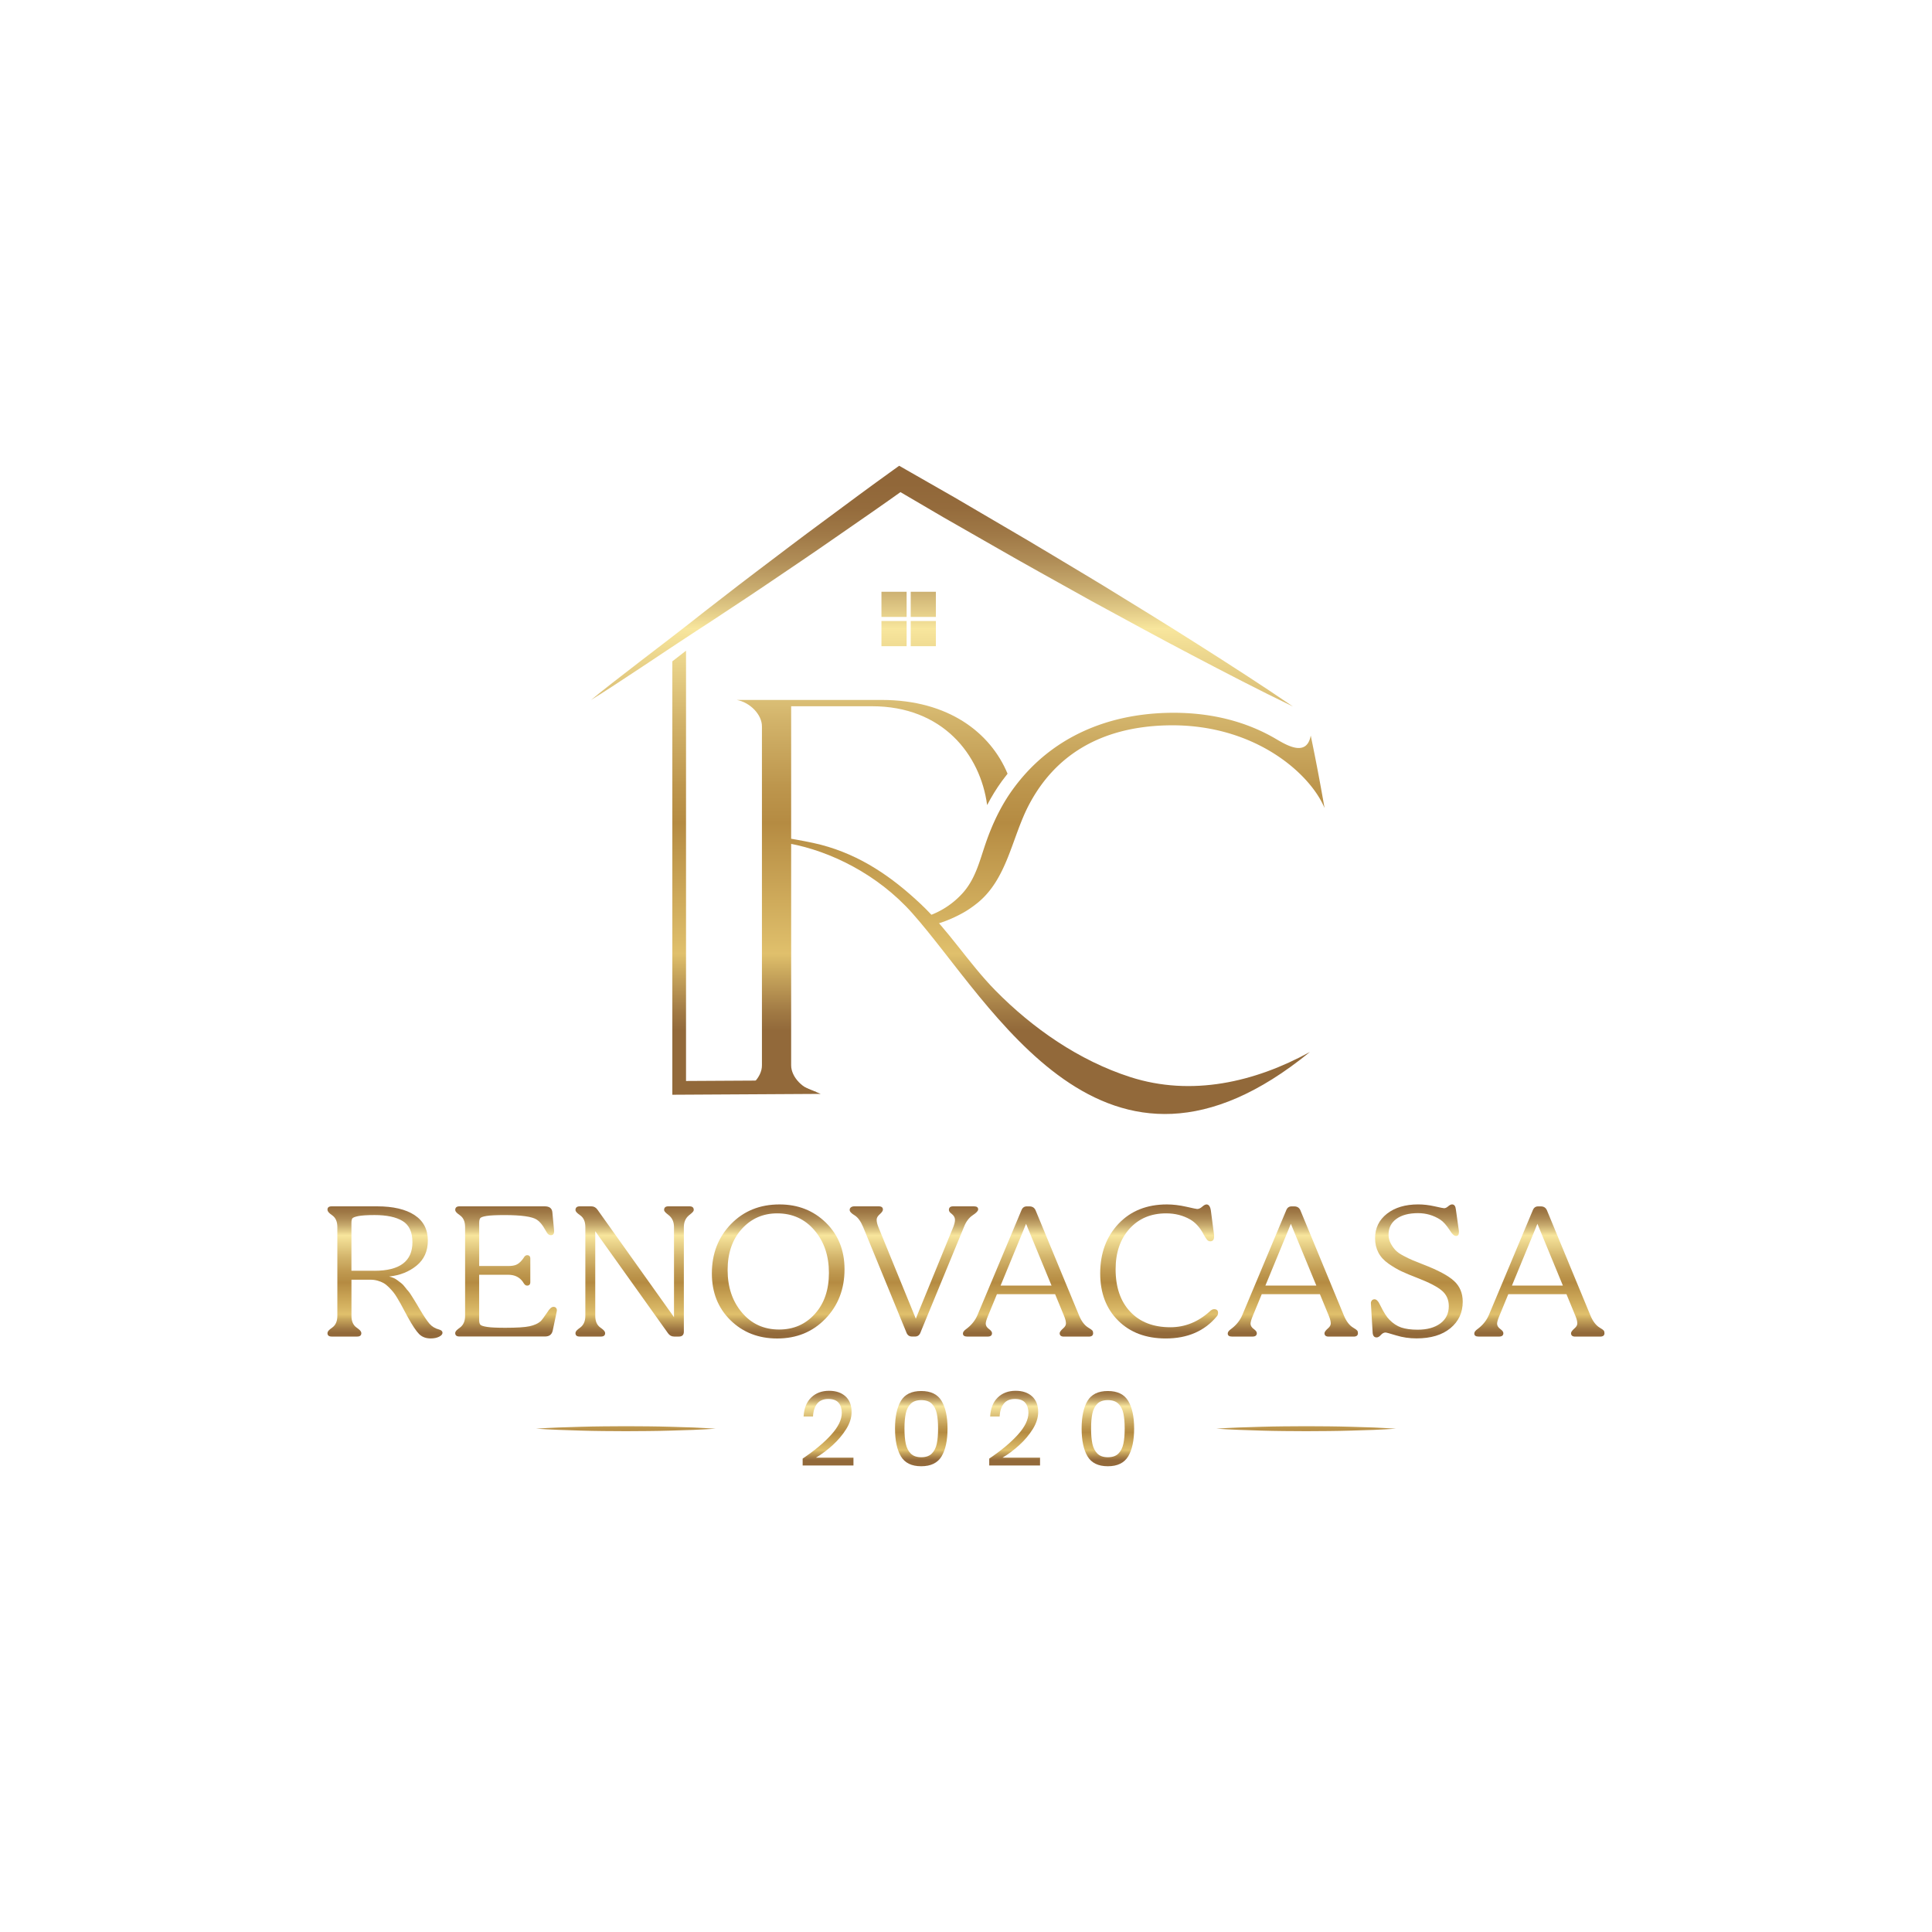 <?xml version="1.0" encoding="UTF-8"?>
<svg data-bbox="135.6 192.86 528.78 414.28" viewBox="0 0 800 800" xmlns="http://www.w3.org/2000/svg" data-type="ugc">
    <g>
        <linearGradient y2="483.021" x2="434.461" y1="199.979" x1="434.461" gradientUnits="userSpaceOnUse" id="aaea3957-f74b-40c7-9777-52bdef4b4328">
            <stop offset="0" stop-color="#916739"/>
            <stop offset=".036" stop-color="#946b3c"/>
            <stop offset=".074" stop-color="#9f7846"/>
            <stop offset=".114" stop-color="#b08d57"/>
            <stop offset=".153" stop-color="#c8ab6e"/>
            <stop offset=".193" stop-color="#e7d18c"/>
            <stop offset=".213" stop-color="#f8e69d"/>
            <stop offset=".225" stop-color="#f4e198"/>
            <stop offset=".348" stop-color="#d2b36a"/>
            <stop offset=".443" stop-color="#bd964d"/>
            <stop offset=".497" stop-color="#b58b42"/>
            <stop offset=".689" stop-color="#e0c06c"/>
            <stop offset=".717" stop-color="#c9a75d"/>
            <stop offset=".773" stop-color="#a17a44"/>
            <stop offset=".801" stop-color="#92693a"/>
        </linearGradient>
        <path d="M381.23 374.32c-11.71-11.01-24.71-20.2-41.38-24.54-3.54-.92-9.73-2.08-13.34-2.64l.31 2.15c16.92 3.09 36.58 12.72 50.86 28.75 33.1 37.17 79.44 127.21 164.73 57.56-22.83 12.53-49.04 18.54-74.38 10.39-21.25-6.84-40.46-20.2-55.87-35.87-11.09-11.3-19.57-25.13-30.93-35.8" fill="url(#aaea3957-f74b-40c7-9777-52bdef4b4328)"/>
        <linearGradient y2="483.021" x2="361.13" y1="199.979" x1="361.13" gradientUnits="userSpaceOnUse" id="a05569a1-d96f-4dd1-8a21-b4eff02dcc36">
            <stop offset="0" stop-color="#916739"/>
            <stop offset=".036" stop-color="#946b3c"/>
            <stop offset=".074" stop-color="#9f7846"/>
            <stop offset=".114" stop-color="#b08d57"/>
            <stop offset=".153" stop-color="#c8ab6e"/>
            <stop offset=".193" stop-color="#e7d18c"/>
            <stop offset=".213" stop-color="#f8e69d"/>
            <stop offset=".225" stop-color="#f4e198"/>
            <stop offset=".348" stop-color="#d2b36a"/>
            <stop offset=".443" stop-color="#bd964d"/>
            <stop offset=".497" stop-color="#b58b42"/>
            <stop offset=".689" stop-color="#e0c06c"/>
            <stop offset=".717" stop-color="#c9a75d"/>
            <stop offset=".773" stop-color="#a17a44"/>
            <stop offset=".801" stop-color="#92693a"/>
        </linearGradient>
        <path d="M327.6 292.43V441.1c-.02 4.95 5.02 10.04 10.44 10.99h-32.98c5.44-.94 10.5-6.04 10.44-10.99V300.83c.06-4.96-5-10.04-10.44-11h60.01c27.77 0 45.1 13.65 52.14 30.54-.79 1-1.6 2.06-2.42 3.17-2.23 3.1-4.25 6.38-6.04 9.82-2.81-21.01-18.54-40.92-47.63-40.92H327.6z" fill="url(#a05569a1-d96f-4dd1-8a21-b4eff02dcc36)"/>
        <linearGradient y2="483.021" x2="465.055" y1="199.979" x1="465.055" gradientUnits="userSpaceOnUse" id="795e22e4-ad2b-404c-aa80-00b3c3e0b326">
            <stop offset="0" stop-color="#916739"/>
            <stop offset=".036" stop-color="#946b3c"/>
            <stop offset=".074" stop-color="#9f7846"/>
            <stop offset=".114" stop-color="#b08d57"/>
            <stop offset=".153" stop-color="#c8ab6e"/>
            <stop offset=".193" stop-color="#e7d18c"/>
            <stop offset=".213" stop-color="#f8e69d"/>
            <stop offset=".225" stop-color="#f4e198"/>
            <stop offset=".348" stop-color="#d2b36a"/>
            <stop offset=".443" stop-color="#bd964d"/>
            <stop offset=".497" stop-color="#b58b42"/>
            <stop offset=".689" stop-color="#e0c06c"/>
            <stop offset=".717" stop-color="#c9a75d"/>
            <stop offset=".773" stop-color="#a17a44"/>
            <stop offset=".801" stop-color="#92693a"/>
        </linearGradient>
        <path d="M542.75 304.57c-1.64 8.91-9.78 4.12-14.2 1.53-12.33-7.31-27.58-11.44-45.7-10.91-26.35.81-46.04 11.12-59.16 26.24a79 79 0 0 0-4.3 5.42c-4.93 6.78-8.53 14.46-11.25 22.37-2.56 7.44-4.25 14.89-9.76 20.86-4.3 4.66-9.89 8.21-16.74 10.04.51.91 1.14 2.67 1.67 3.58 5.53-1.04 10.63-3.08 14.95-5.44 2.08-1.11 3.9-2.36 5.69-3.74 13.22-10.01 14.92-27.82 22.29-41.59 10.61-19.95 29.11-31.73 56.37-32.56 36.3-1.11 59.8 19.71 65.86 34.22-1.98-11.22-3.42-18.92-5.72-30.02" fill="url(#795e22e4-ad2b-404c-aa80-00b3c3e0b326)"/>
        <linearGradient y2="483.021" x2="309.112" y1="199.979" x1="309.112" gradientUnits="userSpaceOnUse" id="80bfc324-ca7b-47cb-9803-8c1ea40ddba3">
            <stop offset="0" stop-color="#916739"/>
            <stop offset=".036" stop-color="#946b3c"/>
            <stop offset=".074" stop-color="#9f7846"/>
            <stop offset=".114" stop-color="#b08d57"/>
            <stop offset=".153" stop-color="#c8ab6e"/>
            <stop offset=".193" stop-color="#e7d18c"/>
            <stop offset=".213" stop-color="#f8e69d"/>
            <stop offset=".225" stop-color="#f4e198"/>
            <stop offset=".348" stop-color="#d2b36a"/>
            <stop offset=".443" stop-color="#bd964d"/>
            <stop offset=".497" stop-color="#b58b42"/>
            <stop offset=".689" stop-color="#e0c06c"/>
            <stop offset=".717" stop-color="#c9a75d"/>
            <stop offset=".773" stop-color="#a17a44"/>
            <stop offset=".801" stop-color="#92693a"/>
        </linearGradient>
        <path fill="url(#80bfc324-ca7b-47cb-9803-8c1ea40ddba3)" d="M278.4 453.31V273.84l5.67-4.4v178.17l42.42-.24 13.33 5.59z"/>
        <linearGradient y2="483.021" x2="390.06" y1="199.979" x1="390.06" gradientUnits="userSpaceOnUse" id="3babe4d7-6442-4c36-9d31-e786686ac594">
            <stop offset="0" stop-color="#916739"/>
            <stop offset=".036" stop-color="#946b3c"/>
            <stop offset=".074" stop-color="#9f7846"/>
            <stop offset=".114" stop-color="#b08d57"/>
            <stop offset=".153" stop-color="#c8ab6e"/>
            <stop offset=".193" stop-color="#e7d18c"/>
            <stop offset=".213" stop-color="#f8e69d"/>
            <stop offset=".225" stop-color="#f4e198"/>
            <stop offset=".348" stop-color="#d2b36a"/>
            <stop offset=".443" stop-color="#bd964d"/>
            <stop offset=".497" stop-color="#b58b42"/>
            <stop offset=".689" stop-color="#e0c06c"/>
            <stop offset=".717" stop-color="#c9a75d"/>
            <stop offset=".773" stop-color="#a17a44"/>
            <stop offset=".801" stop-color="#92693a"/>
        </linearGradient>
        <path d="M244.75 289.83c9.14-7.6 30.61-23.73 39.94-31.06 4.64-3.7 9.34-7.31 14.03-10.94 4.7-3.62 9.36-7.29 14.11-10.84 9.46-7.15 18.88-14.35 28.44-21.37 9.52-7.07 19.04-14.13 28.67-21.04l2.39-1.72 2.58 1.48 20.41 11.67 20.28 11.89c13.56 7.86 26.93 16.04 40.39 24.08 13.36 8.2 26.73 16.4 39.97 24.81s26.44 16.88 39.42 25.76c-14.15-6.83-28.08-14.07-41.96-21.36-13.89-7.29-27.65-14.8-41.42-22.31-13.67-7.66-27.43-15.19-40.99-23.03l-20.41-11.67-20.28-11.89 4.98-.24c-9.64 6.89-19.4 13.63-29.15 20.37-9.72 6.79-19.57 13.39-29.39 20.04-4.89 3.35-9.87 6.58-14.81 9.86-4.94 3.27-9.88 6.56-14.88 9.76-9.96 6.47-32.18 21.55-42.32 27.75" fill="url(#3babe4d7-6442-4c36-9d31-e786686ac594)"/>
        <linearGradient y2="483.021" x2="370.2" y1="199.979" x1="370.2" gradientUnits="userSpaceOnUse" id="a2ee87a9-4f88-424a-90b4-4c58e8acdb97">
            <stop offset="0" stop-color="#916739"/>
            <stop offset=".036" stop-color="#946b3c"/>
            <stop offset=".074" stop-color="#9f7846"/>
            <stop offset=".114" stop-color="#b08d57"/>
            <stop offset=".153" stop-color="#c8ab6e"/>
            <stop offset=".193" stop-color="#e7d18c"/>
            <stop offset=".213" stop-color="#f8e69d"/>
            <stop offset=".225" stop-color="#f4e198"/>
            <stop offset=".348" stop-color="#d2b36a"/>
            <stop offset=".443" stop-color="#bd964d"/>
            <stop offset=".497" stop-color="#b58b42"/>
            <stop offset=".689" stop-color="#e0c06c"/>
            <stop offset=".717" stop-color="#c9a75d"/>
            <stop offset=".773" stop-color="#a17a44"/>
            <stop offset=".801" stop-color="#92693a"/>
        </linearGradient>
        <path fill="url(#a2ee87a9-4f88-424a-90b4-4c58e8acdb97)" d="M375.41 245.04v10.42h-10.42v-10.42z"/>
        <linearGradient y2="483.021" x2="382.319" y1="199.979" x1="382.319" gradientUnits="userSpaceOnUse" id="3efbd865-177b-4535-96ea-612507088a52">
            <stop offset="0" stop-color="#916739"/>
            <stop offset=".036" stop-color="#946b3c"/>
            <stop offset=".074" stop-color="#9f7846"/>
            <stop offset=".114" stop-color="#b08d57"/>
            <stop offset=".153" stop-color="#c8ab6e"/>
            <stop offset=".193" stop-color="#e7d18c"/>
            <stop offset=".213" stop-color="#f8e69d"/>
            <stop offset=".225" stop-color="#f4e198"/>
            <stop offset=".348" stop-color="#d2b36a"/>
            <stop offset=".443" stop-color="#bd964d"/>
            <stop offset=".497" stop-color="#b58b42"/>
            <stop offset=".689" stop-color="#e0c06c"/>
            <stop offset=".717" stop-color="#c9a75d"/>
            <stop offset=".773" stop-color="#a17a44"/>
            <stop offset=".801" stop-color="#92693a"/>
        </linearGradient>
        <path fill="url(#3efbd865-177b-4535-96ea-612507088a52)" d="M387.53 245.04v10.42h-10.42v-10.42z"/>
        <linearGradient y2="483.021" x2="370.2" y1="199.979" x1="370.2" gradientUnits="userSpaceOnUse" id="59f1b7b3-82ee-4873-9e70-1b011765301e">
            <stop offset="0" stop-color="#916739"/>
            <stop offset=".036" stop-color="#946b3c"/>
            <stop offset=".074" stop-color="#9f7846"/>
            <stop offset=".114" stop-color="#b08d57"/>
            <stop offset=".153" stop-color="#c8ab6e"/>
            <stop offset=".193" stop-color="#e7d18c"/>
            <stop offset=".213" stop-color="#f8e69d"/>
            <stop offset=".225" stop-color="#f4e198"/>
            <stop offset=".348" stop-color="#d2b36a"/>
            <stop offset=".443" stop-color="#bd964d"/>
            <stop offset=".497" stop-color="#b58b42"/>
            <stop offset=".689" stop-color="#e0c06c"/>
            <stop offset=".717" stop-color="#c9a75d"/>
            <stop offset=".773" stop-color="#a17a44"/>
            <stop offset=".801" stop-color="#92693a"/>
        </linearGradient>
        <path fill="url(#59f1b7b3-82ee-4873-9e70-1b011765301e)" d="M375.41 257.15v10.42h-10.42v-10.42z"/>
        <linearGradient y2="483.021" x2="382.319" y1="199.979" x1="382.319" gradientUnits="userSpaceOnUse" id="e94190d8-6359-4b08-a6c2-0584146ce2ed">
            <stop offset="0" stop-color="#916739"/>
            <stop offset=".036" stop-color="#946b3c"/>
            <stop offset=".074" stop-color="#9f7846"/>
            <stop offset=".114" stop-color="#b08d57"/>
            <stop offset=".153" stop-color="#c8ab6e"/>
            <stop offset=".193" stop-color="#e7d18c"/>
            <stop offset=".213" stop-color="#f8e69d"/>
            <stop offset=".225" stop-color="#f4e198"/>
            <stop offset=".348" stop-color="#d2b36a"/>
            <stop offset=".443" stop-color="#bd964d"/>
            <stop offset=".497" stop-color="#b58b42"/>
            <stop offset=".689" stop-color="#e0c06c"/>
            <stop offset=".717" stop-color="#c9a75d"/>
            <stop offset=".773" stop-color="#a17a44"/>
            <stop offset=".801" stop-color="#92693a"/>
        </linearGradient>
        <path fill="url(#e94190d8-6359-4b08-a6c2-0584146ce2ed)" d="M387.53 257.15v10.42h-10.42v-10.42z"/>
        <linearGradient y2="565.621" x2="159.411" y1="496.936" x1="159.411" gradientUnits="userSpaceOnUse" id="9b8df6e8-9b93-4e1c-abe0-41cbd1a6442f">
            <stop offset="0" stop-color="#916739"/>
            <stop offset=".036" stop-color="#946b3c"/>
            <stop offset=".074" stop-color="#9f7846"/>
            <stop offset=".114" stop-color="#b08d57"/>
            <stop offset=".153" stop-color="#c8ab6e"/>
            <stop offset=".193" stop-color="#e7d18c"/>
            <stop offset=".213" stop-color="#f8e69d"/>
            <stop offset=".225" stop-color="#f4e198"/>
            <stop offset=".348" stop-color="#d2b36a"/>
            <stop offset=".443" stop-color="#bd964d"/>
            <stop offset=".497" stop-color="#b58b42"/>
            <stop offset=".689" stop-color="#e0c06c"/>
            <stop offset=".717" stop-color="#c9a75d"/>
            <stop offset=".773" stop-color="#a17a44"/>
            <stop offset=".801" stop-color="#92693a"/>
        </linearGradient>
        <path d="M135.6 552.02c0-.52.37-1.07 1.1-1.65l.94-.71c1.36-1 2.05-2.6 2.05-4.8V508.1c0-2.2-.68-3.81-2.05-4.8l-.94-.71c-.74-.58-1.1-1.15-1.1-1.73 0-.89.58-1.34 1.73-1.34h18.81c6.66 0 11.83 1.21 15.51 3.62 3.67 2.42 5.51 5.93 5.51 10.55 0 4.36-1.55 7.81-4.64 10.35-3.1 2.55-6.9 4.06-11.41 4.53.63.16 1.23.35 1.81.59s1.17.59 1.77 1.06 1.11.87 1.54 1.18c.42.32.92.85 1.5 1.61s1.01 1.29 1.3 1.57c.29.29.73.92 1.34 1.89.6.97.98 1.57 1.14 1.81s.56.91 1.22 2.01 1.01 1.7 1.06 1.81c1.68 2.83 3.03 4.84 4.05 6.02s2.35 1.98 3.97 2.4c.94.26 1.42.71 1.42 1.34s-.47 1.18-1.42 1.65c-.94.47-2.1.71-3.46.71-1.99 0-3.59-.6-4.8-1.81-1.21-1.2-2.78-3.57-4.72-7.08-.32-.58-.79-1.45-1.42-2.64-.63-1.18-1.12-2.09-1.46-2.72s-.83-1.47-1.46-2.52-1.19-1.87-1.69-2.48c-.5-.6-1.12-1.27-1.85-2.01-.74-.73-1.46-1.3-2.16-1.69-.71-.39-1.52-.72-2.44-.98s-1.88-.39-2.87-.39h-7.95v14.96c0 2.2.68 3.81 2.05 4.8l.94.71c.73.58 1.1 1.13 1.1 1.65 0 .95-.58 1.42-1.73 1.42h-10.55c-1.16 0-1.74-.47-1.74-1.42m19.44-25.82c10.49 0 15.74-3.94 15.74-11.81 0-4.2-1.35-7.12-4.05-8.78-2.7-1.65-6.57-2.48-11.61-2.48-3.1 0-5.35.15-6.77.43-1.42.29-2.24.62-2.48.98-.24.37-.35 1-.35 1.89v19.76h9.52z" fill="url(#9b8df6e8-9b93-4e1c-abe0-41cbd1a6442f)"/>
        <linearGradient y2="565.621" x2="209.552" y1="496.936" x1="209.552" gradientUnits="userSpaceOnUse" id="7a0e5bcd-cea4-4c72-a446-8dda33d63f68">
            <stop offset="0" stop-color="#916739"/>
            <stop offset=".036" stop-color="#946b3c"/>
            <stop offset=".074" stop-color="#9f7846"/>
            <stop offset=".114" stop-color="#b08d57"/>
            <stop offset=".153" stop-color="#c8ab6e"/>
            <stop offset=".193" stop-color="#e7d18c"/>
            <stop offset=".213" stop-color="#f8e69d"/>
            <stop offset=".225" stop-color="#f4e198"/>
            <stop offset=".348" stop-color="#d2b36a"/>
            <stop offset=".443" stop-color="#bd964d"/>
            <stop offset=".497" stop-color="#b58b42"/>
            <stop offset=".689" stop-color="#e0c06c"/>
            <stop offset=".717" stop-color="#c9a75d"/>
            <stop offset=".773" stop-color="#a17a44"/>
            <stop offset=".801" stop-color="#92693a"/>
        </linearGradient>
        <path d="m189.6 550.37.94-.71c1.36-1.05 2.05-2.65 2.05-4.8V508.1c0-2.2-.68-3.81-2.05-4.8l-.94-.71c-.74-.58-1.1-1.1-1.1-1.57 0-1 .58-1.5 1.73-1.5h35.34c1.94 0 2.99.81 3.15 2.44l.71 7.56v.39c0 1.05-.45 1.57-1.34 1.57-.37 0-.68-.1-.94-.31s-.47-.43-.63-.67-.45-.72-.87-1.46c-1.05-1.89-2.18-3.23-3.38-4.01q-2.91-1.89-13.38-1.89c-3.41 0-5.86.12-7.36.35-1.5.24-2.39.55-2.68.94s-.43 1.06-.43 2.01v17.79h12.04q2.04 0 3.27-.51c.81-.34 1.61-.98 2.4-1.93.16-.16.34-.39.55-.71l.47-.71c.1-.16.26-.3.47-.43s.42-.2.63-.2c.89 0 1.34.47 1.34 1.42v9.76c0 .94-.45 1.42-1.34 1.42-.31 0-.59-.1-.83-.31s-.47-.51-.71-.91c-.24-.39-.43-.67-.59-.83-1.36-1.62-3.25-2.44-5.67-2.44h-12.04v18.73c0 .94.17 1.6.51 1.97s1.29.67 2.83.9c1.55.24 4.05.35 7.52.35 4.72 0 8.05-.21 10-.63 1.94-.42 3.46-1.1 4.57-2.05.42-.37 1.36-1.63 2.83-3.78.89-1.47 1.73-2.2 2.52-2.2.47 0 .83.15 1.06.43.24.29.35.59.35.9 0 .21-.03.42-.08.63l-1.65 7.87c-.37 1.63-1.42 2.44-3.15 2.44h-35.5c-1.16 0-1.73-.47-1.73-1.42.01-.49.37-1.04 1.11-1.62" fill="url(#7a0e5bcd-cea4-4c72-a446-8dda33d63f68)"/>
        <linearGradient y2="565.621" x2="262.801" y1="496.936" x1="262.801" gradientUnits="userSpaceOnUse" id="d498427f-68d2-45c5-b492-43ca25a510f5">
            <stop offset="0" stop-color="#916739"/>
            <stop offset=".036" stop-color="#946b3c"/>
            <stop offset=".074" stop-color="#9f7846"/>
            <stop offset=".114" stop-color="#b08d57"/>
            <stop offset=".153" stop-color="#c8ab6e"/>
            <stop offset=".193" stop-color="#e7d18c"/>
            <stop offset=".213" stop-color="#f8e69d"/>
            <stop offset=".225" stop-color="#f4e198"/>
            <stop offset=".348" stop-color="#d2b36a"/>
            <stop offset=".443" stop-color="#bd964d"/>
            <stop offset=".497" stop-color="#b58b42"/>
            <stop offset=".689" stop-color="#e0c06c"/>
            <stop offset=".717" stop-color="#c9a75d"/>
            <stop offset=".773" stop-color="#a17a44"/>
            <stop offset=".801" stop-color="#92693a"/>
        </linearGradient>
        <path d="M240.05 499.52h4.8c1.05 0 1.89.45 2.52 1.34l31.72 44.55V508.1c0-2.05-.68-3.65-2.05-4.8l-.87-.71c-.79-.63-1.18-1.15-1.18-1.57 0-1 .58-1.5 1.73-1.5h8.82c1.15 0 1.73.5 1.73 1.5 0 .42-.39.94-1.18 1.57l-.87.71c-1.36 1.15-2.05 2.76-2.05 4.8v43.29c0 1.37-.68 2.05-2.05 2.05h-1.97c-1.05 0-1.89-.45-2.52-1.34l-30.15-42.27v35.03c0 2.2.68 3.81 2.05 4.8l.94.71c.73.58 1.1 1.13 1.1 1.65 0 .95-.58 1.42-1.73 1.42h-8.82c-1.16 0-1.73-.47-1.73-1.42 0-.52.37-1.07 1.1-1.65l.94-.71c1.36-1.05 2.05-2.65 2.05-4.8V508.1c0-2.2-.68-3.81-2.05-4.8l-.94-.71c-.74-.58-1.1-1.1-1.1-1.57.03-1 .61-1.5 1.76-1.5" fill="url(#d498427f-68d2-45c5-b492-43ca25a510f5)"/>
        <linearGradient y2="565.621" x2="322.23" y1="496.936" x1="322.23" gradientUnits="userSpaceOnUse" id="432dda49-a1e4-40c8-a94d-3f356741ec46">
            <stop offset="0" stop-color="#916739"/>
            <stop offset=".036" stop-color="#946b3c"/>
            <stop offset=".074" stop-color="#9f7846"/>
            <stop offset=".114" stop-color="#b08d57"/>
            <stop offset=".153" stop-color="#c8ab6e"/>
            <stop offset=".193" stop-color="#e7d18c"/>
            <stop offset=".213" stop-color="#f8e69d"/>
            <stop offset=".225" stop-color="#f4e198"/>
            <stop offset=".348" stop-color="#d2b36a"/>
            <stop offset=".443" stop-color="#bd964d"/>
            <stop offset=".497" stop-color="#b58b42"/>
            <stop offset=".689" stop-color="#e0c06c"/>
            <stop offset=".717" stop-color="#c9a75d"/>
            <stop offset=".773" stop-color="#a17a44"/>
            <stop offset=".801" stop-color="#92693a"/>
        </linearGradient>
        <path d="M302.71 506.84c5.25-5.41 11.94-8.11 20.07-8.11 7.66 0 14.06 2.52 19.21 7.56q7.71 7.56 7.71 19.29c0 8.19-2.64 15.01-7.91 20.47s-11.93 8.19-19.95 8.19c-7.77 0-14.22-2.52-19.36-7.56s-7.71-11.49-7.71-19.36c-.01-8.2 2.64-15.02 7.94-20.48m-1.42 19.05c0 7.08 1.98 12.96 5.94 17.63s9.09 7.01 15.39 7.01c5.98 0 10.91-2.15 14.8-6.46 3.88-4.3 5.82-9.97 5.82-17 0-7.08-1.99-12.96-5.98-17.63s-9.13-7.01-15.43-7.01c-5.88 0-10.77 2.15-14.68 6.46-3.9 4.3-5.86 9.97-5.86 17" fill="url(#432dda49-a1e4-40c8-a94d-3f356741ec46)"/>
        <linearGradient y2="565.621" x2="378.431" y1="496.936" x1="378.431" gradientUnits="userSpaceOnUse" id="0b6b0ed5-8a1d-4e09-8ea9-a135d2e8596b">
            <stop offset="0" stop-color="#916739"/>
            <stop offset=".036" stop-color="#946b3c"/>
            <stop offset=".074" stop-color="#9f7846"/>
            <stop offset=".114" stop-color="#b08d57"/>
            <stop offset=".153" stop-color="#c8ab6e"/>
            <stop offset=".193" stop-color="#e7d18c"/>
            <stop offset=".213" stop-color="#f8e69d"/>
            <stop offset=".225" stop-color="#f4e198"/>
            <stop offset=".348" stop-color="#d2b36a"/>
            <stop offset=".443" stop-color="#bd964d"/>
            <stop offset=".497" stop-color="#b58b42"/>
            <stop offset=".689" stop-color="#e0c06c"/>
            <stop offset=".717" stop-color="#c9a75d"/>
            <stop offset=".773" stop-color="#a17a44"/>
            <stop offset=".801" stop-color="#92693a"/>
        </linearGradient>
        <path d="M352.38 499.91c.37-.26.81-.39 1.34-.39h10.15c1.15 0 1.73.45 1.73 1.34 0 .53-.45 1.18-1.34 1.97-.84.74-1.26 1.47-1.26 2.2 0 .89.24 1.92.71 3.07l15.51 37.94 15.51-37.94c.47-1.21.71-2.2.71-2.99 0-.94-.47-1.78-1.42-2.52-.73-.52-1.1-1.05-1.1-1.57 0-1 .58-1.5 1.73-1.5h8.66c1.15 0 1.73.42 1.73 1.26 0 .63-.76 1.44-2.28 2.44-1.57 1.05-2.78 2.68-3.62 4.88l-18.03 43.76c-.42 1.05-1.16 1.57-2.2 1.57h-1.26c-1.1 0-1.86-.52-2.28-1.57l-17.95-43.76c-1-2.36-2.15-3.96-3.46-4.8q-2.13-1.26-2.13-2.28c0-.48.18-.84.55-1.11" fill="url(#0b6b0ed5-8a1d-4e09-8ea9-a135d2e8596b)"/>
        <linearGradient y2="565.621" x2="425.7" y1="496.936" x1="425.7" gradientUnits="userSpaceOnUse" id="994432ad-0886-4546-a4c2-db356b0ca06f">
            <stop offset="0" stop-color="#916739"/>
            <stop offset=".036" stop-color="#946b3c"/>
            <stop offset=".074" stop-color="#9f7846"/>
            <stop offset=".114" stop-color="#b08d57"/>
            <stop offset=".153" stop-color="#c8ab6e"/>
            <stop offset=".193" stop-color="#e7d18c"/>
            <stop offset=".213" stop-color="#f8e69d"/>
            <stop offset=".225" stop-color="#f4e198"/>
            <stop offset=".348" stop-color="#d2b36a"/>
            <stop offset=".443" stop-color="#bd964d"/>
            <stop offset=".497" stop-color="#b58b42"/>
            <stop offset=".689" stop-color="#e0c06c"/>
            <stop offset=".717" stop-color="#c9a75d"/>
            <stop offset=".773" stop-color="#a17a44"/>
            <stop offset=".801" stop-color="#92693a"/>
        </linearGradient>
        <path d="M398.82 551.71c.05-.16.16-.33.31-.51.16-.18.29-.33.39-.43s.29-.25.55-.43.44-.33.55-.43q2.835-2.28 4.17-5.43l18.18-43.37c.42-1.05 1.15-1.57 2.2-1.57h1.1c1.21 0 2.05.53 2.52 1.57l18.03 43.61c1 2.41 2.28 4.09 3.86 5.04.89.52 1.44.92 1.65 1.18s.31.63.31 1.1c0 .95-.6 1.42-1.81 1.42h-10.31c-1.16 0-1.73-.47-1.73-1.42 0-.47.47-1.13 1.42-1.97.79-.68 1.18-1.36 1.18-2.05 0-.84-.26-1.89-.79-3.15l-3.7-8.97h-24.09l-3.7 8.97c-.63 1.52-.94 2.6-.94 3.23 0 .84.47 1.6 1.42 2.28.79.58 1.18 1.13 1.18 1.65 0 .95-.6 1.42-1.81 1.42h-8.42c-1.21 0-1.81-.42-1.81-1.26.01-.17.04-.32.09-.48m36.6-19.37-10.55-25.58-10.55 25.58z" fill="url(#994432ad-0886-4546-a4c2-db356b0ca06f)"/>
        <linearGradient y2="565.621" x2="479.973" y1="496.936" x1="479.973" gradientUnits="userSpaceOnUse" id="220b0ee3-5b14-40c7-8027-cc4bbe27b6c8">
            <stop offset="0" stop-color="#916739"/>
            <stop offset=".036" stop-color="#946b3c"/>
            <stop offset=".074" stop-color="#9f7846"/>
            <stop offset=".114" stop-color="#b08d57"/>
            <stop offset=".153" stop-color="#c8ab6e"/>
            <stop offset=".193" stop-color="#e7d18c"/>
            <stop offset=".213" stop-color="#f8e69d"/>
            <stop offset=".225" stop-color="#f4e198"/>
            <stop offset=".348" stop-color="#d2b36a"/>
            <stop offset=".443" stop-color="#bd964d"/>
            <stop offset=".497" stop-color="#b58b42"/>
            <stop offset=".689" stop-color="#e0c06c"/>
            <stop offset=".717" stop-color="#c9a75d"/>
            <stop offset=".773" stop-color="#a17a44"/>
            <stop offset=".801" stop-color="#92693a"/>
        </linearGradient>
        <path d="M463.21 506.68c5.04-5.3 11.7-7.95 19.99-7.95 2.52 0 5.17.32 7.95.94 2.78.63 4.3.95 4.57.95.68 0 1.38-.32 2.09-.95s1.3-.94 1.77-.94c.94 0 1.55.84 1.81 2.52l1.34 10.23v.55c0 1.31-.53 1.97-1.57 1.97-.53 0-.97-.21-1.34-.63s-.84-1.15-1.42-2.2l-.24-.47c-1.47-2.62-3.25-4.54-5.35-5.75-2.94-1.68-6.25-2.52-9.92-2.52-6.3 0-11.36 2.13-15.19 6.38s-5.75 9.84-5.75 16.77c0 7.45 2.02 13.32 6.06 17.59 4.04 4.28 9.58 6.41 16.61 6.41 6.03 0 11.47-2.18 16.29-6.53.63-.63 1.23-.95 1.81-.95q1.65 0 1.65 1.5c0 .58-.16 1.05-.47 1.42-5.09 6.14-12.15 9.21-21.17 9.21-8.19 0-14.76-2.47-19.72-7.4s-7.44-11.44-7.44-19.52c0-8.4 2.55-15.27 7.64-20.63" fill="url(#220b0ee3-5b14-40c7-8027-cc4bbe27b6c8)"/>
        <linearGradient y2="565.621" x2="535.349" y1="496.936" x1="535.349" gradientUnits="userSpaceOnUse" id="96820306-b409-4504-90d4-c994d690cdb7">
            <stop offset="0" stop-color="#916739"/>
            <stop offset=".036" stop-color="#946b3c"/>
            <stop offset=".074" stop-color="#9f7846"/>
            <stop offset=".114" stop-color="#b08d57"/>
            <stop offset=".153" stop-color="#c8ab6e"/>
            <stop offset=".193" stop-color="#e7d18c"/>
            <stop offset=".213" stop-color="#f8e69d"/>
            <stop offset=".225" stop-color="#f4e198"/>
            <stop offset=".348" stop-color="#d2b36a"/>
            <stop offset=".443" stop-color="#bd964d"/>
            <stop offset=".497" stop-color="#b58b42"/>
            <stop offset=".689" stop-color="#e0c06c"/>
            <stop offset=".717" stop-color="#c9a75d"/>
            <stop offset=".773" stop-color="#a17a44"/>
            <stop offset=".801" stop-color="#92693a"/>
        </linearGradient>
        <path d="M508.47 551.71c.05-.16.16-.33.31-.51.16-.18.29-.33.39-.43s.29-.25.55-.43.44-.33.55-.43q2.835-2.28 4.17-5.43l18.18-43.37c.42-1.05 1.15-1.57 2.2-1.57h1.1c1.21 0 2.05.53 2.52 1.57l18.03 43.61c1 2.41 2.28 4.09 3.86 5.04.89.52 1.44.92 1.65 1.18s.31.63.31 1.1c0 .95-.6 1.42-1.81 1.42h-10.31c-1.16 0-1.73-.47-1.73-1.42 0-.47.47-1.13 1.42-1.97.79-.68 1.18-1.36 1.18-2.05 0-.84-.26-1.89-.79-3.15l-3.7-8.97h-24.09l-3.7 8.97c-.63 1.52-.94 2.6-.94 3.23 0 .84.47 1.6 1.42 2.28.79.58 1.18 1.13 1.18 1.65 0 .95-.6 1.42-1.81 1.42h-8.42c-1.21 0-1.81-.42-1.81-1.26.01-.17.04-.32.09-.48m36.6-19.37-10.55-25.58-10.55 25.58z" fill="url(#96820306-b409-4504-90d4-c994d690cdb7)"/>
        <linearGradient y2="565.621" x2="586.67" y1="496.936" x1="586.67" gradientUnits="userSpaceOnUse" id="7cd2ecc7-f4bd-4ac7-bedc-691d6ad02c52">
            <stop offset="0" stop-color="#916739"/>
            <stop offset=".036" stop-color="#946b3c"/>
            <stop offset=".074" stop-color="#9f7846"/>
            <stop offset=".114" stop-color="#b08d57"/>
            <stop offset=".153" stop-color="#c8ab6e"/>
            <stop offset=".193" stop-color="#e7d18c"/>
            <stop offset=".213" stop-color="#f8e69d"/>
            <stop offset=".225" stop-color="#f4e198"/>
            <stop offset=".348" stop-color="#d2b36a"/>
            <stop offset=".443" stop-color="#bd964d"/>
            <stop offset=".497" stop-color="#b58b42"/>
            <stop offset=".689" stop-color="#e0c06c"/>
            <stop offset=".717" stop-color="#c9a75d"/>
            <stop offset=".773" stop-color="#a17a44"/>
            <stop offset=".801" stop-color="#92693a"/>
        </linearGradient>
        <path d="M568.05 538.48c.32-.32.68-.47 1.1-.47.37 0 .71.15 1.02.43q.465.435.75.9c.18.32.48.89.9 1.73 1.26 2.52 2.41 4.3 3.46 5.35 1.52 1.57 3.17 2.66 4.96 3.27 1.78.6 4.04.91 6.77.91 3.94 0 7.07-.87 9.41-2.6 2.33-1.73 3.5-4.12 3.5-7.16 0-2.62-.94-4.75-2.83-6.38s-5.27-3.39-10.15-5.28c-2.73-1.05-4.93-1.97-6.61-2.76s-3.46-1.84-5.35-3.15-3.29-2.84-4.21-4.6q-1.38-2.64-1.38-5.94c0-4.2 1.64-7.58 4.92-10.15s7.6-3.86 12.95-3.86c2.15 0 4.41.26 6.77.79s3.67.79 3.94.79c.52 0 1.09-.26 1.69-.79.6-.52 1.14-.79 1.61-.79.89 0 1.42.68 1.57 2.05l1.26 8.97v.55c0 1-.39 1.5-1.18 1.5s-1.65-.79-2.6-2.36c-1.37-2.1-2.68-3.57-3.94-4.41-2.78-1.78-5.85-2.68-9.21-2.68-3.78 0-6.76.79-8.93 2.36-2.18 1.57-3.27 3.75-3.27 6.53 0 1.31.3 2.53.91 3.66.6 1.13 1.27 2.07 2.01 2.83.73.76 1.85 1.54 3.35 2.32 1.5.79 2.74 1.39 3.74 1.81s2.44 1 4.33 1.73c6.14 2.36 10.4 4.64 12.79 6.85 2.39 2.2 3.58 5.06 3.58 8.58 0 4.51-1.71 8.18-5.12 10.98-3.41 2.81-8.08 4.21-14.01 4.21-2.94 0-5.73-.41-8.38-1.22s-4.13-1.22-4.45-1.22c-.68 0-1.33.34-1.93 1.02q-.9 1.02-1.77 1.02c-1.05 0-1.6-.73-1.65-2.2l-.71-11.89v-.23c0-.34.13-.68.39-1" fill="url(#7cd2ecc7-f4bd-4ac7-bedc-691d6ad02c52)"/>
        <linearGradient y2="565.621" x2="637.44" y1="496.936" x1="637.44" gradientUnits="userSpaceOnUse" id="2054c0aa-aef6-4f30-bc77-559486f3fd51">
            <stop offset="0" stop-color="#916739"/>
            <stop offset=".036" stop-color="#946b3c"/>
            <stop offset=".074" stop-color="#9f7846"/>
            <stop offset=".114" stop-color="#b08d57"/>
            <stop offset=".153" stop-color="#c8ab6e"/>
            <stop offset=".193" stop-color="#e7d18c"/>
            <stop offset=".213" stop-color="#f8e69d"/>
            <stop offset=".225" stop-color="#f4e198"/>
            <stop offset=".348" stop-color="#d2b36a"/>
            <stop offset=".443" stop-color="#bd964d"/>
            <stop offset=".497" stop-color="#b58b42"/>
            <stop offset=".689" stop-color="#e0c06c"/>
            <stop offset=".717" stop-color="#c9a75d"/>
            <stop offset=".773" stop-color="#a17a44"/>
            <stop offset=".801" stop-color="#92693a"/>
        </linearGradient>
        <path d="M610.56 551.71c.05-.16.16-.33.31-.51.16-.18.29-.33.39-.43s.29-.25.55-.43.44-.33.55-.43q2.835-2.28 4.17-5.43l18.18-43.37c.42-1.05 1.15-1.57 2.2-1.57h1.1c1.21 0 2.05.53 2.52 1.57l18.03 43.61c1 2.41 2.28 4.09 3.86 5.04.89.52 1.44.92 1.65 1.18s.31.63.31 1.1c0 .95-.6 1.42-1.81 1.42h-10.31c-1.16 0-1.73-.47-1.73-1.42 0-.47.47-1.13 1.42-1.97.79-.68 1.18-1.36 1.18-2.05 0-.84-.26-1.89-.79-3.15l-3.7-8.97h-24.09l-3.7 8.97c-.63 1.52-.94 2.6-.94 3.23 0 .84.47 1.6 1.42 2.28.79.58 1.18 1.13 1.18 1.65 0 .95-.6 1.42-1.81 1.42h-8.42c-1.21 0-1.81-.42-1.81-1.26.01-.17.04-.32.09-.48m36.6-19.37-10.55-25.58-10.55 25.58z" fill="url(#2054c0aa-aef6-4f30-bc77-559486f3fd51)"/>
        <linearGradient y2="612.288" x2="342.864" y1="574.269" x1="342.864" gradientUnits="userSpaceOnUse" id="d9170637-1b2a-48c1-8c04-ebe16cf1056c">
            <stop offset="0" stop-color="#916739"/>
            <stop offset=".036" stop-color="#946b3c"/>
            <stop offset=".074" stop-color="#9f7846"/>
            <stop offset=".114" stop-color="#b08d57"/>
            <stop offset=".153" stop-color="#c8ab6e"/>
            <stop offset=".193" stop-color="#e7d18c"/>
            <stop offset=".213" stop-color="#f8e69d"/>
            <stop offset=".225" stop-color="#f4e198"/>
            <stop offset=".348" stop-color="#d2b36a"/>
            <stop offset=".443" stop-color="#bd964d"/>
            <stop offset=".497" stop-color="#b58b42"/>
            <stop offset=".689" stop-color="#e0c06c"/>
            <stop offset=".717" stop-color="#c9a75d"/>
            <stop offset=".773" stop-color="#a17a44"/>
            <stop offset=".801" stop-color="#92693a"/>
        </linearGradient>
        <path d="M344.14 594.14c2.95-3.25 4.43-6.28 4.43-9.09 0-1.73-.44-3.13-1.32-4.19-.88-1.05-2.31-1.58-4.27-1.58-2.03 0-3.56.64-4.6 1.93s-1.62 3.06-1.73 5.32h-3.9c.2-3.41 1.26-6.04 3.17-7.87 1.91-1.84 4.37-2.76 7.37-2.76 2.86 0 5.13.77 6.81 2.3q2.52 2.295 2.52 6.51c0 2.31-.74 4.66-2.23 7.05s-3.36 4.6-5.6 6.64-4.55 3.77-6.92 5.18h15.53v3.25h-21.04v-2.86c4.9-3.3 8.83-6.57 11.78-9.83" fill="url(#d9170637-1b2a-48c1-8c04-ebe16cf1056c)"/>
        <linearGradient y2="612.288" x2="381.478" y1="574.269" x1="381.478" gradientUnits="userSpaceOnUse" id="fed71f0b-e42a-4dac-b099-1e176a49b0ad">
            <stop offset="0" stop-color="#916739"/>
            <stop offset=".036" stop-color="#946b3c"/>
            <stop offset=".074" stop-color="#9f7846"/>
            <stop offset=".114" stop-color="#b08d57"/>
            <stop offset=".153" stop-color="#c8ab6e"/>
            <stop offset=".193" stop-color="#e7d18c"/>
            <stop offset=".213" stop-color="#f8e69d"/>
            <stop offset=".225" stop-color="#f4e198"/>
            <stop offset=".348" stop-color="#d2b36a"/>
            <stop offset=".443" stop-color="#bd964d"/>
            <stop offset=".497" stop-color="#b58b42"/>
            <stop offset=".689" stop-color="#e0c06c"/>
            <stop offset=".717" stop-color="#c9a75d"/>
            <stop offset=".773" stop-color="#a17a44"/>
            <stop offset=".801" stop-color="#92693a"/>
        </linearGradient>
        <path d="M370.61 591.52q0-7.335 2.43-11.43c1.62-2.73 4.43-4.1 8.42-4.1s6.8 1.37 8.44 4.12c1.63 2.75 2.45 6.55 2.45 11.41 0 4.92-.82 8.75-2.45 11.5-1.64 2.75-4.45 4.12-8.44 4.12s-6.8-1.37-8.42-4.12-2.43-6.58-2.43-11.5m17.83 0c0-2.49-.18-4.57-.54-6.25s-1.05-3.02-2.06-4.01q-1.515-1.5-4.38-1.5c-1.88 0-3.33.5-4.34 1.5s-1.7 2.34-2.06 4.01c-.36 1.68-.54 3.76-.54 6.25 0 2.52.18 4.62.54 6.31s1.05 3.04 2.06 4.06c1.01 1.01 2.46 1.52 4.34 1.52 1.91 0 3.37-.5 4.38-1.52 1.01-1.01 1.7-2.36 2.06-4.06.36-1.69.54-3.8.54-6.31" fill="url(#fed71f0b-e42a-4dac-b099-1e176a49b0ad)"/>
        <linearGradient y2="612.288" x2="420.135" y1="574.269" x1="420.135" gradientUnits="userSpaceOnUse" id="74f0c1be-5221-4ba5-ab0d-c19788747465">
            <stop offset="0" stop-color="#916739"/>
            <stop offset=".036" stop-color="#946b3c"/>
            <stop offset=".074" stop-color="#9f7846"/>
            <stop offset=".114" stop-color="#b08d57"/>
            <stop offset=".153" stop-color="#c8ab6e"/>
            <stop offset=".193" stop-color="#e7d18c"/>
            <stop offset=".213" stop-color="#f8e69d"/>
            <stop offset=".225" stop-color="#f4e198"/>
            <stop offset=".348" stop-color="#d2b36a"/>
            <stop offset=".443" stop-color="#bd964d"/>
            <stop offset=".497" stop-color="#b58b42"/>
            <stop offset=".689" stop-color="#e0c06c"/>
            <stop offset=".717" stop-color="#c9a75d"/>
            <stop offset=".773" stop-color="#a17a44"/>
            <stop offset=".801" stop-color="#92693a"/>
        </linearGradient>
        <path d="M421.42 594.14c2.95-3.25 4.43-6.28 4.43-9.09 0-1.73-.44-3.13-1.32-4.19-.88-1.05-2.31-1.58-4.27-1.58-2.03 0-3.56.64-4.6 1.93s-1.62 3.06-1.74 5.32H410c.2-3.41 1.26-6.04 3.17-7.87q2.865-2.76 7.38-2.76c2.86 0 5.13.77 6.81 2.3q2.52 2.295 2.52 6.51c0 2.31-.75 4.66-2.23 7.05-1.49 2.39-3.36 4.6-5.6 6.64s-4.55 3.77-6.92 5.18h15.53v3.25h-21.04v-2.86c4.91-3.3 8.84-6.57 11.8-9.83" fill="url(#74f0c1be-5221-4ba5-ab0d-c19788747465)"/>
        <linearGradient y2="612.288" x2="458.749" y1="574.269" x1="458.749" gradientUnits="userSpaceOnUse" id="7dd21d07-f22c-4c59-bd17-862ab58114e8">
            <stop offset="0" stop-color="#916739"/>
            <stop offset=".036" stop-color="#946b3c"/>
            <stop offset=".074" stop-color="#9f7846"/>
            <stop offset=".114" stop-color="#b08d57"/>
            <stop offset=".153" stop-color="#c8ab6e"/>
            <stop offset=".193" stop-color="#e7d18c"/>
            <stop offset=".213" stop-color="#f8e69d"/>
            <stop offset=".225" stop-color="#f4e198"/>
            <stop offset=".348" stop-color="#d2b36a"/>
            <stop offset=".443" stop-color="#bd964d"/>
            <stop offset=".497" stop-color="#b58b42"/>
            <stop offset=".689" stop-color="#e0c06c"/>
            <stop offset=".717" stop-color="#c9a75d"/>
            <stop offset=".773" stop-color="#a17a44"/>
            <stop offset=".801" stop-color="#92693a"/>
        </linearGradient>
        <path d="M447.88 591.52q0-7.335 2.43-11.43c1.62-2.73 4.43-4.1 8.42-4.1s6.8 1.37 8.44 4.12c1.63 2.75 2.45 6.55 2.45 11.41 0 4.92-.82 8.75-2.45 11.5-1.64 2.75-4.45 4.12-8.44 4.12s-6.8-1.37-8.42-4.12-2.43-6.58-2.43-11.5m17.83 0c0-2.49-.18-4.57-.54-6.25s-1.05-3.02-2.06-4.01q-1.515-1.5-4.38-1.5c-1.88 0-3.33.5-4.34 1.5s-1.7 2.34-2.06 4.01c-.36 1.68-.54 3.76-.54 6.25 0 2.52.18 4.62.54 6.31s1.05 3.04 2.06 4.06c1.01 1.01 2.46 1.52 4.34 1.52 1.91 0 3.37-.5 4.38-1.52 1.01-1.01 1.7-2.36 2.06-4.06.36-1.69.54-3.8.54-6.31" fill="url(#7dd21d07-f22c-4c59-bd17-862ab58114e8)"/>
        <linearGradient y2="612.288" x2="540.844" y1="574.269" x1="540.844" gradientUnits="userSpaceOnUse" id="da3427b5-a3f3-4e5e-a226-efce5de80189">
            <stop offset="0" stop-color="#916739"/>
            <stop offset=".036" stop-color="#946b3c"/>
            <stop offset=".074" stop-color="#9f7846"/>
            <stop offset=".114" stop-color="#b08d57"/>
            <stop offset=".153" stop-color="#c8ab6e"/>
            <stop offset=".193" stop-color="#e7d18c"/>
            <stop offset=".213" stop-color="#f8e69d"/>
            <stop offset=".225" stop-color="#f4e198"/>
            <stop offset=".348" stop-color="#d2b36a"/>
            <stop offset=".443" stop-color="#bd964d"/>
            <stop offset=".497" stop-color="#b58b42"/>
            <stop offset=".689" stop-color="#e0c06c"/>
            <stop offset=".717" stop-color="#c9a75d"/>
            <stop offset=".773" stop-color="#a17a44"/>
            <stop offset=".801" stop-color="#92693a"/>
        </linearGradient>
        <path d="M503.66 591.58c6.2-.42 12.4-.62 18.59-.78 6.2-.19 12.4-.21 18.59-.24 6.2.02 12.4.05 18.59.24l9.3.29c3.1.17 6.2.27 9.3.5-3.1.23-6.2.33-9.3.5l-9.3.29c-6.2.19-12.4.21-18.59.24-6.2-.03-12.4-.05-18.59-.24-6.2-.18-12.39-.38-18.59-.8" fill="url(#da3427b5-a3f3-4e5e-a226-efce5de80189)"/>
        <linearGradient y2="612.288" x2="259.156" y1="574.269" x1="259.156" gradientUnits="userSpaceOnUse" id="5d469dea-8407-4bd3-a073-3152f7389f8f">
            <stop offset="0" stop-color="#916739"/>
            <stop offset=".036" stop-color="#946b3c"/>
            <stop offset=".074" stop-color="#9f7846"/>
            <stop offset=".114" stop-color="#b08d57"/>
            <stop offset=".153" stop-color="#c8ab6e"/>
            <stop offset=".193" stop-color="#e7d18c"/>
            <stop offset=".213" stop-color="#f8e69d"/>
            <stop offset=".225" stop-color="#f4e198"/>
            <stop offset=".348" stop-color="#d2b36a"/>
            <stop offset=".443" stop-color="#bd964d"/>
            <stop offset=".497" stop-color="#b58b42"/>
            <stop offset=".689" stop-color="#e0c06c"/>
            <stop offset=".717" stop-color="#c9a75d"/>
            <stop offset=".773" stop-color="#a17a44"/>
            <stop offset=".801" stop-color="#92693a"/>
        </linearGradient>
        <path d="M221.97 591.58c6.2-.42 12.4-.62 18.59-.78 6.2-.19 12.4-.21 18.59-.24 6.2.02 12.4.05 18.59.24l9.3.29c3.1.17 6.2.27 9.3.5-3.1.23-6.2.33-9.3.5l-9.3.29c-6.2.19-12.4.21-18.59.24-6.2-.03-12.4-.05-18.59-.24-6.2-.18-12.39-.38-18.59-.8" fill="url(#5d469dea-8407-4bd3-a073-3152f7389f8f)"/>
    </g>
</svg>
